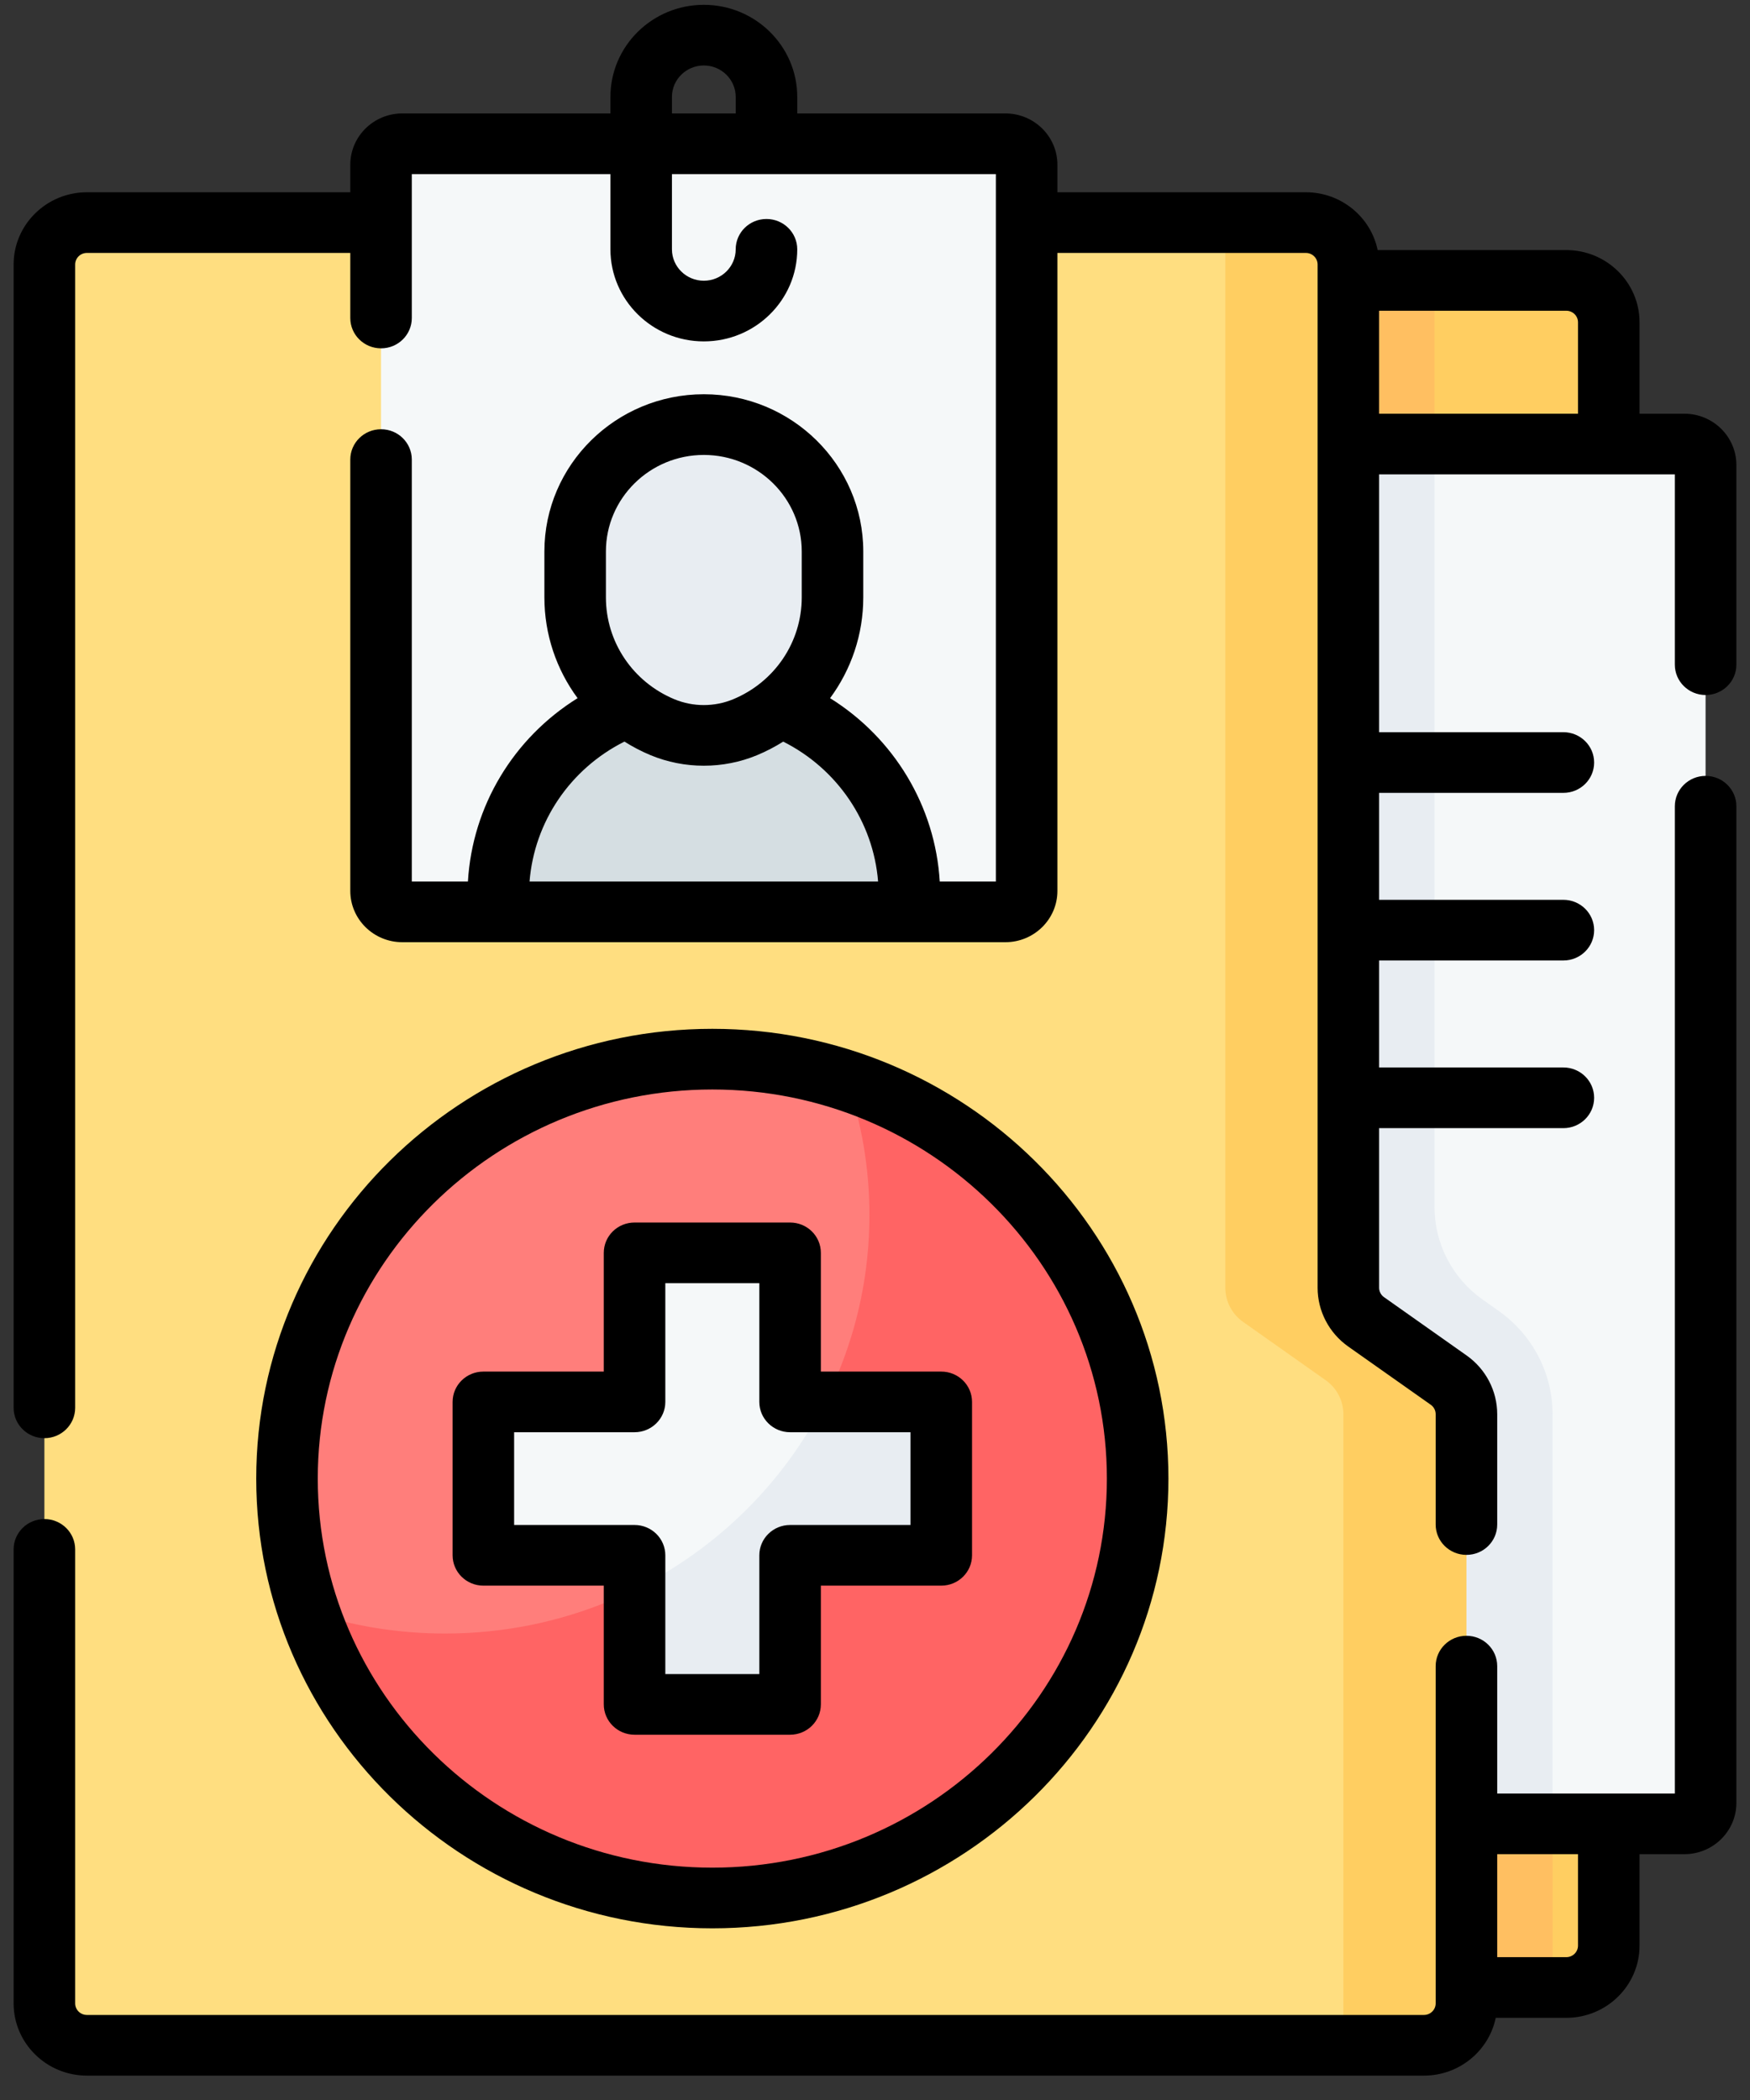 <?xml version="1.0" encoding="UTF-8"?>
<svg xmlns="http://www.w3.org/2000/svg" width="60" height="72" viewBox="0 0 60 72" fill="none">
  <rect x="0" y="0" width="60" height="72" fill="#333333" stroke="none"/>
  <path d="M53.701 68.143H53.231L51.421 67.76L7.859 68.143C7.055 68.143 6.402 67.5 6.402 66.706V11.05C6.402 10.257 7.055 9.614 7.859 9.614L47.529 10.164L49.184 9.614H53.701C54.505 9.614 55.158 10.257 55.158 11.05V66.706C55.158 67.499 54.506 68.143 53.701 68.143Z" fill="#FFCE61"></path>
  <path d="M53.231 48.486V68.143H7.86C7.054 68.143 6.403 67.5 6.403 66.706V11.05C6.403 10.257 7.054 9.614 7.86 9.614H49.184V43.394L51.387 44.95C52.542 45.766 53.231 47.087 53.231 48.486Z" fill="#FFBF61"></path>
  <path d="M57.749 62.531H53.231L51.341 62.003L24.093 62.531V15.223L46.47 15.723L49.184 15.223H57.749C58.151 15.223 58.477 15.545 58.477 15.941V61.813C58.477 62.21 58.151 62.531 57.749 62.531Z" fill="#F5F8F9"></path>
  <path d="M53.231 48.485V62.531H24.094V15.223H49.184V41.388C49.184 42.646 49.8 43.828 50.837 44.56L51.388 44.949C52.542 45.764 53.231 47.086 53.231 48.485Z" fill="#E8EDF2"></path>
  <path d="M44.206 8.178L42.011 7.633H2.979C2.175 7.633 1.522 8.276 1.522 9.07V68.689C1.522 69.482 2.175 70.125 2.979 70.125H46.059L47.749 69.529C48.554 69.529 49.206 68.886 49.206 68.092L49.488 49.241C49.488 48.777 49.262 48.342 48.88 48.072L45.584 46.069C45.202 45.8 44.975 45.365 44.975 44.901L45.663 9.615C45.663 8.821 45.011 8.178 44.206 8.178Z" fill="#FFDE80"></path>
  <path d="M50.278 48.487V68.689C50.278 69.482 49.626 70.126 48.821 70.126H46.059V48.487C46.059 48.024 45.833 47.589 45.45 47.32L42.62 45.322C42.239 45.053 42.011 44.617 42.011 44.154V7.633H44.773C45.578 7.633 46.23 8.277 46.23 9.07V44.154C46.23 44.617 46.457 45.053 46.838 45.322L49.669 47.32C50.052 47.589 50.278 48.024 50.278 48.487Z" fill="#FFCE61"></path>
  <path d="M9.874 50.695C9.874 52.291 10.137 53.828 10.626 55.262C13.121 60.288 17.921 64.274 24.337 64.274C32.372 64.274 38.219 58.618 38.219 50.695C38.219 44.368 34.158 40.032 29.054 37.09C27.599 36.608 26.042 36.348 24.422 36.348C16.387 36.348 9.874 42.771 9.874 50.695Z" fill="#FF7E7B"></path>
  <path d="M38.972 50.696C38.972 58.619 32.458 65.043 24.423 65.043C18.006 65.043 12.56 60.947 10.626 55.263C12.081 55.746 13.64 56.007 15.259 56.007C23.295 56.007 29.809 49.583 29.809 41.659C29.809 40.063 29.544 38.525 29.055 37.09C34.819 38.998 38.972 44.368 38.972 50.696Z" fill="#FF6464"></path>
  <path d="M16.9 48.072H21.453C21.624 48.072 21.762 47.936 21.762 47.768V43.278C21.762 43.109 21.9 42.973 22.071 42.973H26.774C26.944 42.973 27.083 43.11 27.083 43.278V47.768C27.083 47.936 27.221 48.072 27.392 48.072H28.277L31.676 48.301C31.846 48.301 31.985 48.437 31.985 48.605L32.083 52.803C32.083 52.971 31.945 53.108 31.774 53.108L27.162 53.093C26.991 53.093 26.853 53.229 26.853 53.397L27.008 57.705C27.008 57.873 26.869 58.009 26.699 58.009L22.341 58.195C22.17 58.195 22.032 58.058 22.032 57.89L21.762 54.497V53.624C21.762 53.456 21.623 53.319 21.453 53.319H16.9C16.729 53.319 16.591 53.183 16.591 53.014V48.377C16.591 48.209 16.729 48.072 16.9 48.072Z" fill="#F5F8F9"></path>
  <path d="M32.254 48.376V53.013C32.254 53.182 32.115 53.318 31.945 53.318H27.392C27.222 53.318 27.083 53.455 27.083 53.623V58.112C27.083 58.282 26.944 58.417 26.774 58.417H22.071C21.901 58.417 21.762 58.282 21.762 58.112V54.496C24.576 53.108 26.87 50.845 28.277 48.071H31.945C32.115 48.071 32.254 48.208 32.254 48.376Z" fill="#E8EDF2"></path>
  <path d="M34.47 31.265H31.18L24.337 29.545L17.082 31.265H13.792C13.39 31.265 13.064 30.943 13.064 30.547V5.647C13.064 5.251 13.39 4.929 13.792 4.929H25.224L26.287 4.555L27.334 4.929H34.47C34.872 4.929 35.198 5.251 35.198 5.647V30.547C35.198 30.943 34.872 31.265 34.47 31.265Z" fill="#F5F8F9"></path>
  <path d="M31.18 30.694V31.264H17.082V30.694C17.082 28.775 17.871 27.036 19.146 25.778C20.422 24.521 22.184 23.743 24.132 23.743C28.024 23.743 31.18 26.855 31.18 30.694Z" fill="#D5DEE2"></path>
  <path d="M25.545 24.936C24.641 25.311 23.621 25.311 22.717 24.936C20.901 24.182 19.719 22.427 19.719 20.484V18.91C19.719 16.507 21.695 14.559 24.131 14.559C26.568 14.559 28.543 16.507 28.543 18.91V20.484C28.543 22.427 27.361 24.182 25.545 24.936Z" fill="#E8EDF2"></path>
  <path d="M58.478 26.602C57.895 26.602 57.423 27.068 57.423 27.642V61.492H51.333V57.124C51.333 56.549 50.861 56.084 50.278 56.084C49.696 56.084 49.223 56.549 49.223 57.124V68.688C49.223 68.906 49.043 69.084 48.821 69.084H2.979C2.757 69.084 2.577 68.906 2.577 68.688V53.122C2.577 52.547 2.104 52.082 1.522 52.082C0.94 52.082 0.467 52.547 0.467 53.122V68.688C0.467 70.053 1.594 71.164 2.979 71.164H48.821C50.034 71.164 51.049 70.312 51.282 69.183H53.701C55.086 69.183 56.213 68.072 56.213 66.706V63.572H57.749C58.733 63.572 59.533 62.783 59.533 61.814V27.642C59.533 27.068 59.06 26.602 58.478 26.602ZM54.103 66.706C54.103 66.925 53.923 67.103 53.701 67.103H51.333V63.572H54.103V66.706Z" fill="black"></path>
  <path d="M57.749 14.184H56.213V11.051C56.213 9.685 55.086 8.574 53.701 8.574H47.234C47.001 7.445 45.986 6.592 44.773 6.592H36.254V5.648C36.254 4.678 35.454 3.889 34.47 3.889H27.334V3.322C27.334 1.581 25.897 0.165 24.131 0.165C22.365 0.165 20.929 1.581 20.929 3.322V3.889H13.793C12.81 3.889 12.01 4.678 12.01 5.648V6.592H2.979C1.594 6.592 0.467 7.703 0.467 9.069V48.268C0.467 48.843 0.94 49.309 1.522 49.309C2.104 49.309 2.577 48.843 2.577 48.268V9.069C2.577 8.85 2.757 8.672 2.979 8.672H12.01V10.903C12.01 11.478 12.482 11.943 13.065 11.943C13.647 11.943 14.119 11.478 14.119 10.903V5.969H20.929V8.548C20.929 10.289 22.365 11.705 24.131 11.705C25.897 11.705 27.334 10.289 27.334 8.548C27.334 7.973 26.861 7.508 26.279 7.508C25.696 7.508 25.224 7.973 25.224 8.548C25.224 9.142 24.734 9.625 24.131 9.625C23.529 9.625 23.038 9.142 23.038 8.548V5.969H34.144V30.224H32.22C32.066 27.642 30.654 25.305 28.46 23.937C29.185 22.955 29.598 21.754 29.598 20.482V18.908C29.598 15.936 27.146 13.517 24.131 13.517C21.117 13.517 18.665 15.936 18.665 18.908V20.482C18.665 21.754 19.078 22.955 19.803 23.937C17.607 25.303 16.196 27.633 16.043 30.224H14.119V15.757C14.119 15.182 13.647 14.717 13.065 14.717C12.482 14.717 12.01 15.182 12.01 15.757V30.546C12.01 31.516 12.81 32.304 13.793 32.304H34.47C35.454 32.304 36.254 31.516 36.254 30.546V8.672H44.773C44.994 8.672 45.175 8.85 45.175 9.069V44.153C45.175 44.95 45.567 45.702 46.224 46.166L49.057 48.165C49.161 48.239 49.223 48.359 49.223 48.486V52.27C49.223 52.845 49.696 53.31 50.278 53.31C50.861 53.31 51.333 52.845 51.333 52.27V48.486C51.333 47.688 50.94 46.935 50.283 46.473L47.452 44.474C47.347 44.4 47.284 44.28 47.284 44.153V38.679H53.602C54.184 38.679 54.656 38.213 54.656 37.639C54.656 37.064 54.184 36.599 53.602 36.599H47.284V32.931H53.602C54.184 32.931 54.656 32.466 54.656 31.891C54.656 31.317 54.184 30.851 53.602 30.851H47.284V27.184H53.602C54.184 27.184 54.656 26.719 54.656 26.144C54.656 25.57 54.184 25.104 53.602 25.104H47.284V16.264H57.423V22.789C57.423 23.363 57.895 23.829 58.478 23.829C59.06 23.829 59.533 23.363 59.533 22.789V15.943C59.533 14.973 58.733 14.184 57.749 14.184ZM23.038 3.322C23.038 2.728 23.529 2.245 24.131 2.245C24.734 2.245 25.224 2.728 25.224 3.322V3.889H23.038V3.322ZM20.774 18.908C20.774 17.082 22.28 15.598 24.131 15.598C25.982 15.598 27.488 17.082 27.488 18.908V20.482C27.488 22.011 26.565 23.382 25.136 23.975C24.497 24.24 23.765 24.24 23.127 23.976C21.697 23.382 20.774 22.011 20.774 20.482L20.774 18.908ZM21.409 25.426C21.691 25.604 21.991 25.761 22.308 25.893C22.888 26.133 23.509 26.253 24.131 26.253C24.753 26.253 25.375 26.133 25.954 25.893C26.271 25.761 26.57 25.605 26.853 25.427C28.71 26.361 29.942 28.181 30.106 30.224H18.156C18.32 28.175 19.549 26.36 21.409 25.426ZM47.284 10.654H53.701C53.923 10.654 54.103 10.832 54.103 11.051V14.184H47.284V10.654Z" fill="black"></path>
  <path d="M40.06 50.694C40.06 42.191 33.045 35.274 24.422 35.274C15.8 35.274 8.785 42.191 8.785 50.694C8.785 59.197 15.8 66.114 24.422 66.114C33.045 66.114 40.06 59.197 40.06 50.694ZM10.895 50.694C10.895 43.338 16.963 37.354 24.422 37.354C31.881 37.354 37.95 43.338 37.95 50.694C37.95 58.05 31.882 64.034 24.422 64.034C16.963 64.034 10.895 58.05 10.895 50.694Z" fill="black"></path>
  <path d="M28.144 58.436V54.365H32.272C32.855 54.365 33.327 53.899 33.327 53.325V48.066C33.327 47.491 32.855 47.026 32.272 47.026H28.144V42.955C28.144 42.38 27.672 41.915 27.089 41.915H21.756C21.173 41.915 20.701 42.38 20.701 42.955V47.026H16.573C15.99 47.026 15.518 47.491 15.518 48.066V53.325C15.518 53.899 15.99 54.365 16.573 54.365H20.701V58.436C20.701 59.01 21.173 59.476 21.756 59.476H27.089C27.672 59.476 28.144 59.01 28.144 58.436ZM26.034 53.325V57.396H22.811V53.325C22.811 52.75 22.338 52.285 21.756 52.285H17.627V49.105H21.756C22.338 49.105 22.811 48.64 22.811 48.066V43.995H26.034V48.066C26.034 48.64 26.507 49.105 27.089 49.105H31.217V52.285H27.089C26.507 52.285 26.034 52.75 26.034 53.325Z" fill="black"></path>
</svg>
